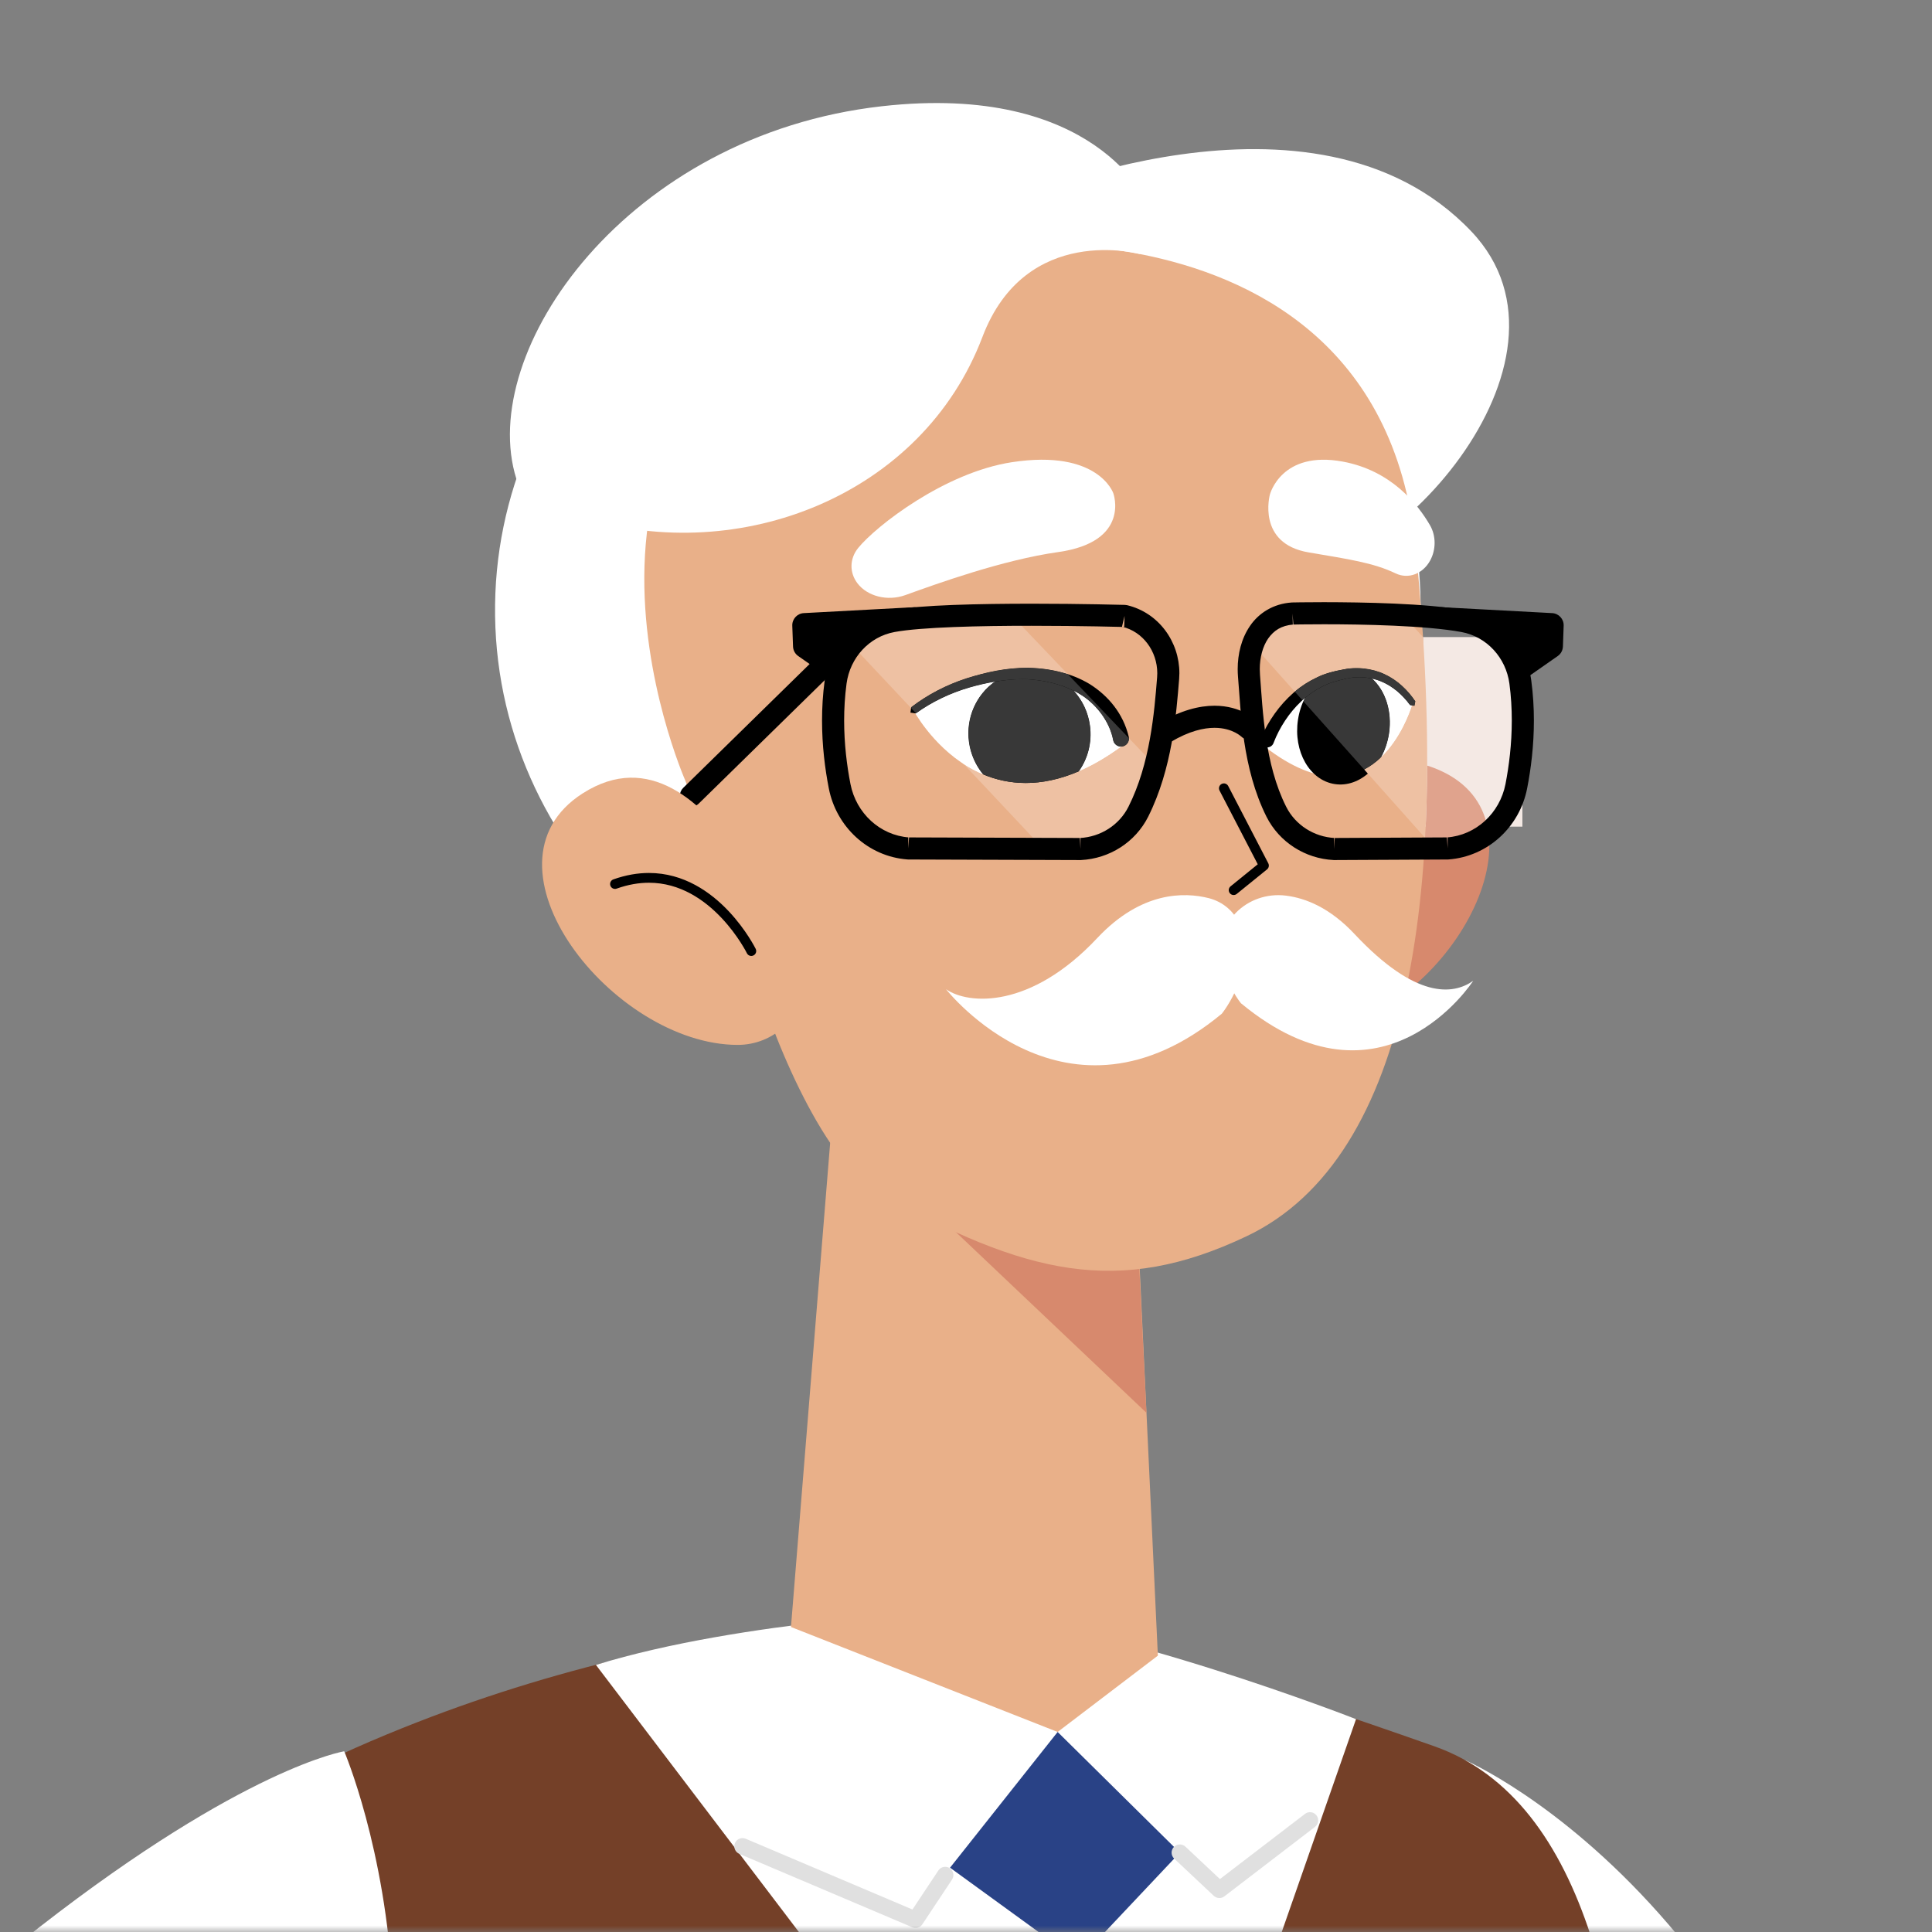 <?xml version="1.0" encoding="UTF-8"?>
<svg width="150px" height="150px" viewBox="0 0 150 150" version="1.1" xmlns="http://www.w3.org/2000/svg" xmlns:xlink="http://www.w3.org/1999/xlink">
    <rect x="0" y="0" width="150" height="150" fill="#808080" stroke="none"/>
    <title>avatar/professional</title>
    <defs>
        <rect id="path-1" x="0" y="0" width="150" height="150"></rect>
    </defs>
    <g id="avatar/professional" stroke="none" stroke-width="1" fill="none" fill-rule="evenodd">
        <mask id="mask-2" fill="white">
            <use xlink:href="#path-1"></use>
        </mask>
        <g id="Rectangle"></g>
        <g id="avatar/old-man" mask="url(#mask-2)">
            <g transform="translate(-73.862, 8)">
                <polyline id="Fill-135" fill="#FFFFFF" points="165.922 612.792 195.088 612.792 195.101 652.738 165.935 652.738 165.922 612.792"></polyline>
                <path d="M193.542,642.225 L182.034,649.899 L169.233,645.856 C168.23,645.539 167.149,645.586 166.178,645.986 C164.504,646.678 163.411,648.309 163.411,650.123 L163.411,666.516 L249.512,666.516 C249.512,666.516 249.401,652.15 228.074,655.607 L197.913,641.873 C196.494,641.226 194.841,641.36 193.542,642.225" id="Fill-136" fill="#000000"></path>
                <polygon id="Fill-137" fill="#000000" points="163.411 672 184.67 672 184.67 666.516 163.411 666.516"></polygon>
                <polyline id="Fill-138" fill="#000000" points="184.67 666.516 195.944 672 249.512 672 249.512 666.516 184.67 666.516"></polyline>
                <polyline id="Fill-139" fill="#FFFFFF" points="83.68 612.792 112.844 612.792 107.758 652.738 78.592 652.738 83.68 612.792"></polyline>
                <path d="M106.199,642.225 L94.69,649.899 L81.89,645.856 C80.887,645.539 79.806,645.586 78.835,645.986 C77.16,646.678 76.067,648.309 76.067,650.123 L76.067,666.516 L162.168,666.516 C162.168,666.516 162.058,652.15 140.73,655.607 L110.57,641.873 C109.15,641.226 107.498,641.36 106.199,642.225" id="Fill-140" fill="#000000"></path>
                <polygon id="Fill-141" fill="#000000" points="76.067 672 97.327 672 97.327 666.516 76.067 666.516"></polygon>
                <polyline id="Fill-142" fill="#000000" points="97.327 666.516 108.601 672 162.168 672 162.168 666.516 97.327 666.516"></polyline>
                <path d="M196.123,242.531 C196.123,242.531 199.006,248.16 200.801,301.586 C201.168,312.568 202.926,332.226 203.045,349.897 L202.297,629.653 L156.975,629.653 L151.827,337.324 L118.532,629.653 L72.667,628.451 L99.705,252.874 L142.626,247.636 L196.123,242.531" id="Fill-143" fill="#212E38"></path>
                <path d="M151.98,337.681 L174.768,327.871 C174.965,327.786 175.055,327.558 174.97,327.361 C174.885,327.163 174.658,327.072 174.46,327.157 L151.673,336.967 C151.475,337.052 151.385,337.28 151.47,337.477 C151.555,337.674 151.783,337.766 151.98,337.681" id="Fill-144" fill="#000000"></path>
                <path d="M193.833,259.774 L237.471,354.633 L251.349,353.671 C234.504,288.92 234.533,289.02 222.164,249.085 C220.206,242.759 207.453,241.245 201.304,243.708 C195.545,246.013 191.533,254.011 193.833,259.774" id="Fill-145" fill="#E9B089"></path>
                <path d="M236.249,346.128 C236.249,346.128 232.599,359.02 238.727,370.725 L237.464,383.592 C237.267,385.589 238.578,387.381 240.534,387.792 C242.652,388.239 244.794,386.922 245.371,384.814 L247.436,377.278 L248.167,379.862 C249.328,383.964 249.051,388.379 247.38,392.387 L242.623,403.797 C242.083,405.096 240.587,404.863 241.457,405.927 C243.138,407.984 246.426,407.648 247.779,405.278 L257.602,392.759 C260.748,387.248 261.393,380.725 259.37,374.859 L246.793,341.635 L236.249,346.128" id="Fill-146" fill="#E9B089"></path>
                <path d="M225.583,247.636 L221.811,187.258 C216.47,140.992 187.586,128.648 187.586,128.648 L185.148,207.404 L193.908,202.589 L200.13,284.699 L226.623,346.286 L252.561,335.483 L225.583,247.636" id="Fill-147" fill="#FFFFFF"></path>
                <path d="M142.095,117.561 C129.818,118.608 117.706,121.248 106.226,125.724 C102.995,126.984 99.785,128.387 96.88,129.906 C88.693,134.19 91.143,143.445 92.171,152.896 L96.982,280.668 L196.891,278.242 C201.422,278.135 204.964,274.302 204.714,269.777 L200.762,167.305 C200.383,149.323 197.27,131.827 185.219,127.579 C171.72,122.819 155.241,117.486 148.057,117.055 L142.095,117.561" id="Fill-148" fill="#744028"></path>
                <path d="M179.144,125.473 C179.144,125.473 160.171,118.042 148.057,117.055 C148.057,117.055 131.508,117.757 120.13,121.264 L161.578,175.81 L179.144,125.473" id="Fill-149" fill="#FFFFFF"></path>
                <polyline id="Fill-150" fill="#294286" points="155.977 126.469 147.623 137.007 157.556 144.223 165.463 135.839 155.977 126.469"></polyline>
                <polyline id="Fill-151" fill="#294286" points="155.45 139.735 150.444 161.157 161.578 175.81 165.463 164.677 158.819 139.735 155.45 139.735"></polyline>
                <path d="M146.716,137.225 L144.705,140.254 L131.761,134.76 C131.436,134.622 131.062,134.773 130.925,135.096 C130.787,135.421 130.938,135.795 131.263,135.933 L144.694,141.634 C144.977,141.755 145.303,141.656 145.475,141.4 L147.778,137.928 C147.972,137.636 147.892,137.24 147.598,137.044 C147.305,136.851 146.909,136.931 146.716,137.225" id="Fill-152" fill="#E0E0E0"></path>
                <path d="M165.026,136.303 L168.098,139.191 C168.325,139.404 168.676,139.423 168.922,139.232 L175.956,133.84 C176.237,133.626 176.29,133.226 176.075,132.946 C175.861,132.667 175.46,132.614 175.181,132.829 L168.577,137.891 L165.9,135.375 C165.643,135.134 165.24,135.146 164.999,135.402 C164.757,135.659 164.769,136.062 165.026,136.303" id="Fill-153" fill="#E0E0E0"></path>
                <path d="M100.587,127.97 C100.587,127.97 69.723,132.941 3.998,222.18 L37.858,248.636 L92.147,185.801 C113.451,157.988 100.587,127.97 100.587,127.97" id="Fill-154" fill="#FFFFFF"></path>
                <polyline id="Fill-155" fill="#000000" points="80.817 157.988 154.144 184.641 148.011 202.431 76.924 175.793 80.817 157.988"></polyline>
                <polyline id="Fill-156" fill="#FFFFFF" points="147.742 194.657 150.444 186.013 81.273 161.473 78.799 170.336 147.742 194.657"></polyline>
                <polyline id="Fill-157" fill="#212E38" points="81.897 166.267 46.315 268.44 119.593 293.681 156.086 192.643 81.897 166.267"></polyline>
                <polyline id="Fill-158" fill="#000000" points="81.897 166.267 80.817 157.988 45.089 259.701 46.315 268.44 81.897 166.267"></polyline>
                <polyline id="Fill-159" fill="#FFFFFF" points="129.527 221.495 83.042 204.981 87.245 192.699 133.728 209.212 129.527 221.495"></polyline>
                <polyline id="Fill-160" fill="#E9B089" points="56.564 230.174 110.479 249.751 107.797 269.943 52.681 259.645 56.564 230.174"></polyline>
                <path d="M110.479,249.751 C110.479,249.751 144.9,238.084 145.458,251.006 C146.017,263.925 144.128,294.903 107.797,269.943 L110.479,249.751" id="Fill-161" fill="#E9B089"></path>
                <path d="M109.536,251.364 L113.563,245.522 C115.884,242.152 119.165,239.558 122.977,238.074 L130.039,235.325 C131.732,234.666 133.655,235.254 134.692,236.746 C135.824,238.375 135.564,240.592 134.087,241.916 L124.598,250.421 L109.536,251.364" id="Fill-162" fill="#E9B089"></path>
                <path d="M29.373,216.136 L99.27,238.783 L92.802,274.353 L14.784,254.873 C2.669,251.232 -3.395,237.69 1.958,226.227 C6.777,215.908 19.014,211.405 29.373,216.136" id="Fill-163" fill="#FFFFFF"></path>
                <path d="M57.021,224.424 L38.055,218.278 C37.72,218.169 37.361,218.353 37.252,218.688 C37.144,219.023 37.327,219.383 37.662,219.492 L56.628,225.637 C56.963,225.746 57.322,225.563 57.431,225.228 C57.54,224.893 57.356,224.532 57.021,224.424" id="Fill-164" fill="#E0E0E0"></path>
                <path d="M152.235,7.67 C152.235,7.67 175.861,-2.919 188.099,9.97 C197.699,20.079 181.357,37.694 172.611,36.708 C163.866,35.722 152.235,7.67 152.235,7.67" id="Fill-165" fill="#FFFFFF"></path>
                <path d="M172.007,68.166 C172.313,64.683 173.218,61.257 174.833,58.058 C177.05,53.665 180.473,49.441 185.721,51.843 C194.661,55.936 186.068,70.519 176.97,71.804 C174.292,72.183 171.815,70.359 172.007,68.166" id="Fill-166" fill="#D7896D"></path>
                <path d="M184.16,38.845 C184.429,57.837 170.263,73.397 149.815,73.687 C129.366,73.976 112.569,58.816 112.3,39.828 C112.032,20.836 128.39,5.206 148.841,4.916 C169.289,4.627 183.892,19.855 184.16,38.845" id="Fill-167" fill="#FFFFFF"></path>
                <polyline id="Fill-168" fill="#E9B089" points="139.438 66.864 135.273 118.319 155.977 126.469 163.759 120.543 161.503 72.468 139.438 66.864"></polyline>
                <polyline id="Fill-169" fill="#D7896D" points="162.872 101.689 143.775 83.583 161.607 76.013 162.872 101.689"></polyline>
                <path d="M143.113,12.761 C149.361,10.959 156.009,10.48 162.389,11.729 C171.03,13.421 182.153,18.682 183.758,34.417 C186.433,60.64 183.538,81.852 170.656,87.977 C160.766,92.679 153.493,91.022 141.94,84.507 C137.641,82.082 133.419,71.598 132.193,66.588 L127.074,52.615 C127.074,52.615 113.267,21.373 143.113,12.761" id="Fill-170" fill="#E9B089"></path>
                <path d="M168.546,53.378 L171.514,59.102 L169.403,60.815 C169.24,60.948 169.214,61.186 169.347,61.349 C169.478,61.512 169.718,61.538 169.881,61.405 L172.235,59.498 C172.375,59.384 172.415,59.188 172.332,59.027 L169.221,53.028 C169.124,52.841 168.895,52.768 168.71,52.865 C168.523,52.961 168.449,53.191 168.546,53.378" id="Fill-171" fill="#000000"></path>
                <path d="M172.455,30.401 C172.455,30.401 171.412,34.199 175.462,34.888 C178.535,35.411 180.489,35.687 182.214,36.516 C183.195,36.987 184.327,36.564 184.898,35.522 C185.359,34.68 185.364,33.604 184.888,32.781 C183.921,31.114 181.862,28.537 178.129,27.841 C173.332,26.947 172.455,30.401 172.455,30.401" id="Fill-172" fill="#FFFFFF"></path>
                <path d="M160.3,30.296 C160.3,30.296 161.677,34.068 156.013,34.864 C151.712,35.471 146.58,37.327 144.154,38.203 C142.777,38.699 141.203,38.306 140.427,37.278 C139.802,36.448 139.816,35.372 140.497,34.536 C141.879,32.841 147.207,28.679 152.433,27.884 C159.144,26.86 160.3,30.296 160.3,30.296" id="Fill-173" fill="#FFFFFF"></path>
                <path d="M161.192,49.752 C161.192,49.752 158.364,39.401 144.788,47.149 C144.788,47.149 150.449,57.873 161.192,49.752" id="Fill-174" fill="#FFFFFF"></path>
                <path d="M158.489,48.346 C158.846,51.022 157.031,53.471 154.435,53.817 C151.841,54.162 149.447,52.271 149.09,49.596 C148.737,46.92 150.551,44.47 153.147,44.125 C155.742,43.78 158.134,45.67 158.489,48.346" id="Fill-175" fill="#000000"></path>
                <path d="M144.604,46.908 C145.891,45.92 147.351,45.169 148.888,44.669 C150.435,44.18 152.006,43.838 153.68,43.845 C155.311,43.882 156.992,44.227 158.461,45.109 C159.914,46.021 161.067,47.403 161.498,49.201 C161.58,49.534 161.374,49.871 161.041,49.949 C160.708,50.031 160.373,49.825 160.291,49.492 L160.288,49.471 L160.274,49.402 C160.013,48.103 159.086,46.794 157.888,46.009 C156.665,45.211 155.161,44.827 153.646,44.737 C152.161,44.679 150.583,44.96 149.113,45.383 C147.63,45.815 146.221,46.488 144.97,47.389 L144.548,47.328 L144.604,46.908" id="Fill-178" fill="#000000"></path>
                <path d="M172.013,49.936 C172.013,49.936 175.941,39.581 183.54,46.595 C183.54,46.595 180.745,56.752 172.013,49.936" id="Fill-179" fill="#FFFFFF"></path>
                <path d="M174.637,47.879 C174.263,50.344 175.543,52.581 177.495,52.876 C179.446,53.172 181.332,51.415 181.706,48.95 C182.078,46.485 180.798,44.246 178.846,43.95 C176.897,43.654 175.011,45.414 174.637,47.879" id="Fill-180" fill="#000000"></path>
                <path d="M183.333,46.74 C182.749,45.942 181.99,45.281 181.102,44.914 C180.228,44.545 179.188,44.479 178.321,44.707 L178.272,44.718 C177.641,44.861 177.01,45.024 176.446,45.342 C175.877,45.638 175.341,46.009 174.879,46.461 C173.945,47.341 173.197,48.496 172.75,49.658 L172.738,49.692 C172.635,49.961 172.33,50.097 172.062,49.993 C171.792,49.89 171.656,49.587 171.759,49.315 L171.764,49.303 C172.058,48.594 172.414,47.996 172.832,47.401 C173.248,46.816 173.733,46.276 174.275,45.798 C174.811,45.312 175.429,44.914 176.084,44.605 C176.733,44.273 177.451,44.11 178.158,43.981 L178.109,43.993 C178.692,43.857 179.222,43.845 179.775,43.904 C180.319,43.967 180.857,44.105 181.352,44.339 C182.35,44.797 183.159,45.572 183.749,46.451 L183.679,46.803 L183.333,46.74" id="Fill-183" fill="#000000"></path>
                <path d="M170.158,63.88 C169.743,62.801 168.823,62.012 167.703,61.73 C165.821,61.257 162.474,61.182 159.054,64.829 C153.874,70.355 149.038,70.01 147.311,68.802 C147.311,68.802 156.637,80.718 168.725,70.702 C168.725,70.702 171.472,67.314 170.158,63.88" id="Fill-184" fill="#FFFFFF"></path>
                <path d="M168.706,66.699 C168.064,63.707 170.678,61.155 173.711,61.538 C175.273,61.735 177.143,62.505 179.035,64.525 C183.768,69.572 186.664,69.257 188.24,68.152 C188.24,68.152 181.243,79.035 170.202,69.886 C170.202,69.886 169.101,68.528 168.706,66.699" id="Fill-185" fill="#FFFFFF"></path>
                <polygon id="Fill-186" fill="#F4E9E4" points="184.347 56.181 192.062 56.181 192.062 41.463 184.347 41.463"></polygon>
                <path d="M185.245,57.878 L184.509,57.053 C184.607,55.236 184.658,53.361 184.667,51.44 C185.01,51.545 185.362,51.678 185.721,51.843 C187.832,52.808 188.964,54.359 189.345,56.181 C188.373,57.035 187.049,57.686 185.245,57.878" id="Fill-189" fill="#E0A38D"></path>
                <path d="M184.509,57.053 L179.775,51.741 C180.266,51.486 180.703,51.156 181.089,50.787 C182.574,49.364 183.297,47.362 183.487,46.769 L183.679,46.803 L183.749,46.451 C183.159,45.572 182.35,44.797 181.352,44.339 C180.857,44.105 180.319,43.967 179.775,43.904 C179.572,43.882 179.372,43.87 179.171,43.87 C178.84,43.87 178.505,43.904 178.151,43.982 C177.446,44.112 176.732,44.273 176.084,44.605 C175.474,44.892 174.896,45.257 174.386,45.698 L170.812,41.689 C170.812,41.689 171.358,39.175 177.561,39.175 C178.953,39.175 180.628,39.301 182.647,39.612 L184.347,41.463 C184.568,44.909 184.679,48.242 184.667,51.44 C184.658,53.361 184.607,55.236 184.509,57.053" id="Fill-190" fill="#EEC1A3"></path>
                <path d="M181.089,50.787 C181.388,50.245 181.602,49.624 181.706,48.95 C181.967,47.219 181.415,45.599 180.387,44.686 C180.631,44.742 180.873,44.817 181.102,44.914 C181.99,45.281 182.749,45.942 183.333,46.74 L183.487,46.769 C183.297,47.362 182.574,49.364 181.089,50.787 M175.052,46.446 L174.981,46.364 C175.044,46.306 175.108,46.248 175.173,46.192 C175.13,46.276 175.091,46.359 175.052,46.446" id="Fill-191" fill="#FFFFFF"></path>
                <path d="M179.775,51.741 L175.052,46.446 C175.091,46.359 175.13,46.276 175.173,46.192 C175.564,45.859 175.994,45.577 176.446,45.342 C177.01,45.024 177.641,44.861 178.272,44.718 L178.321,44.707 C178.656,44.62 179.015,44.576 179.382,44.576 C179.717,44.576 180.057,44.613 180.387,44.686 C181.415,45.599 181.967,47.219 181.706,48.95 C181.602,49.624 181.388,50.245 181.089,50.787 C180.703,51.156 180.266,51.486 179.775,51.741" id="Fill-192" fill="#383838"></path>
                <path d="M183.679,46.803 L183.487,46.769 L183.333,46.74 C182.749,45.942 181.99,45.281 181.102,44.914 C180.873,44.817 180.631,44.742 180.387,44.686 C180.057,44.613 179.717,44.576 179.382,44.576 C179.015,44.576 178.656,44.62 178.321,44.707 L178.272,44.718 C177.641,44.861 177.01,45.024 176.446,45.342 C175.994,45.577 175.564,45.859 175.173,46.192 C175.108,46.248 175.044,46.306 174.981,46.364 L174.386,45.698 C174.896,45.257 175.474,44.892 176.084,44.605 C176.732,44.273 177.446,44.112 178.151,43.982 C178.505,43.904 178.84,43.87 179.171,43.87 C179.372,43.87 179.572,43.882 179.775,43.904 C180.319,43.967 180.857,44.105 181.352,44.339 C182.35,44.797 183.159,45.572 183.749,46.451 L183.679,46.803" id="Fill-193" fill="#383838"></path>
                <path d="M156.006,57.93 C155.637,57.93 155.251,57.913 154.845,57.878 L148.684,51.323 C149.145,51.622 149.648,51.896 150.19,52.122 C151.166,52.531 152.271,52.791 153.502,52.791 C154.748,52.791 156.121,52.526 157.626,51.879 C158.658,51.435 159.751,50.809 160.903,49.968 C160.948,49.966 160.995,49.961 161.041,49.949 C161.337,49.879 161.531,49.609 161.515,49.315 L163.302,51.187 C163.302,51.187 163.302,57.93 156.006,57.93 M144.596,46.973 L138.796,40.8 C138.796,40.8 141.684,39.591 150.297,39.591 C150.918,39.591 151.567,39.598 152.247,39.612 L156.766,44.343 C155.761,44.015 154.71,43.868 153.68,43.845 C153.665,43.845 153.651,43.845 153.638,43.845 C151.98,43.845 150.423,44.183 148.888,44.669 C147.351,45.169 145.891,45.92 144.604,46.908 L144.596,46.973" id="Fill-194" fill="#EEC1A3"></path>
                <path d="M150.19,52.122 C149.648,51.896 149.145,51.622 148.684,51.323 L144.98,47.381 C146.228,46.485 147.635,45.815 149.113,45.383 C149.76,45.196 150.428,45.038 151.1,44.924 C149.674,45.925 148.841,47.704 149.09,49.596 C149.22,50.563 149.616,51.428 150.19,52.122 M157.626,51.879 C158.321,50.899 158.663,49.65 158.489,48.346 C158.348,47.287 157.889,46.352 157.226,45.63 C157.454,45.743 157.675,45.871 157.888,46.009 C159.086,46.794 160.013,48.103 160.274,49.402 L160.288,49.471 L160.291,49.492 C160.361,49.776 160.614,49.968 160.895,49.968 C160.897,49.968 160.9,49.968 160.903,49.968 C159.751,50.809 158.658,51.435 157.626,51.879" id="Fill-195" fill="#FFFFFF"></path>
                <path d="M153.502,52.791 C152.271,52.791 151.166,52.531 150.19,52.122 C149.616,51.428 149.22,50.563 149.09,49.596 C148.841,47.704 149.674,45.925 151.1,44.924 C151.821,44.802 152.545,44.73 153.254,44.73 C153.385,44.73 153.515,44.732 153.646,44.737 C154.897,44.812 156.142,45.087 157.226,45.63 C157.889,46.352 158.348,47.287 158.489,48.346 C158.663,49.65 158.321,50.899 157.626,51.879 C156.121,52.526 154.748,52.791 153.502,52.791" id="Fill-196" fill="#383838"></path>
                <path d="M160.895,49.968 C160.614,49.968 160.361,49.776 160.291,49.492 L160.288,49.471 L160.274,49.402 C160.013,48.103 159.086,46.794 157.888,46.009 C157.675,45.871 157.454,45.743 157.226,45.63 C156.142,45.087 154.897,44.812 153.646,44.737 C153.515,44.732 153.385,44.73 153.254,44.73 C152.545,44.73 151.821,44.802 151.1,44.924 C150.428,45.038 149.76,45.196 149.113,45.383 C147.635,45.815 146.228,46.485 144.98,47.381 L144.596,46.973 L144.604,46.908 C145.891,45.92 147.351,45.169 148.888,44.669 C150.423,44.183 151.98,43.845 153.638,43.845 C153.651,43.845 153.665,43.845 153.68,43.845 C154.71,43.868 155.761,44.015 156.766,44.343 L161.515,49.315 C161.531,49.609 161.337,49.879 161.041,49.949 C160.995,49.961 160.948,49.966 160.903,49.968 C160.9,49.968 160.897,49.968 160.895,49.968" id="Fill-197" fill="#383838"></path>
                <path d="M164.555,44.652 L163.7,44.582 C163.484,47.323 163.158,51.294 161.476,54.633 C160.764,56.055 159.312,56.98 157.706,57.062 L157.748,57.917 L157.752,57.06 L144.38,57.016 L144.378,57.873 L144.441,57.018 C142.18,56.853 140.334,55.134 139.892,52.873 L139.892,52.871 C139.615,51.454 139.401,49.764 139.401,47.945 C139.401,47.017 139.457,46.055 139.588,45.077 C139.858,43.059 141.352,41.426 143.321,41.069 C145.356,40.691 149.974,40.582 153.951,40.586 C155.889,40.586 157.69,40.61 159.005,40.632 C160.32,40.656 161.145,40.678 161.146,40.678 L161.172,39.821 L160.973,40.656 C162.598,41.036 163.712,42.561 163.713,44.268 L163.7,44.584 L163.7,44.582 L164.555,44.652 L165.41,44.72 L165.429,44.268 C165.43,41.825 163.829,39.576 161.369,38.986 L161.196,38.964 C161.191,38.964 157.855,38.871 153.951,38.871 C149.922,38.874 145.347,38.961 143.013,39.381 C140.278,39.882 138.248,42.128 137.888,44.851 C137.745,45.91 137.685,46.947 137.685,47.945 C137.685,49.898 137.915,51.693 138.209,53.201 C138.787,56.185 141.243,58.498 144.314,58.728 L144.375,58.731 L157.747,58.775 L157.792,58.774 C160.001,58.663 162.01,57.393 163.01,55.403 C164.881,51.663 165.184,47.467 165.41,44.72 L164.555,44.652" id="Fill-198" fill="#000000"></path>
                <path d="M145.043,39.132 L136.268,39.602 C135.754,39.629 135.357,40.064 135.375,40.577 L135.433,42.196 C135.443,42.493 135.593,42.767 135.836,42.935 L138.738,44.963 C138.738,44.963 140.303,39.67 145.043,39.132" id="Fill-199" fill="#000000"></path>
                <path d="M170.834,44.462 L169.979,44.531 C170.206,47.241 170.304,51.63 172.188,55.403 C173.189,57.393 175.197,58.663 177.405,58.774 L177.452,58.775 L186.265,58.731 L186.324,58.728 C189.395,58.498 191.853,56.185 192.431,53.199 C192.725,51.693 192.953,49.896 192.953,47.942 C192.953,46.947 192.893,45.91 192.752,44.851 C192.39,42.128 190.362,39.882 187.627,39.381 C184.606,38.835 179.644,38.757 176.652,38.753 C175.183,38.753 174.204,38.775 174.199,38.775 L174.154,38.777 C172.718,38.871 171.582,39.607 170.914,40.594 C170.236,41.582 169.957,42.78 169.956,43.95 C169.956,44.146 169.964,44.339 169.979,44.531 L170.834,44.462 L171.688,44.394 L171.671,43.95 C171.669,43.056 171.899,42.182 172.325,41.57 C172.761,40.96 173.328,40.567 174.279,40.487 L174.217,39.632 L174.236,40.491 C174.238,40.489 175.2,40.469 176.652,40.469 C179.591,40.467 184.565,40.562 187.319,41.069 C189.287,41.426 190.782,43.058 191.052,45.077 C191.183,46.053 191.237,47.015 191.237,47.942 C191.237,49.762 191.023,51.452 190.748,52.873 C190.306,55.134 188.458,56.853 186.197,57.018 L186.262,57.873 L186.256,57.016 L177.444,57.06 L177.449,57.917 L177.491,57.062 C175.885,56.98 174.433,56.055 173.719,54.633 C172.052,51.326 171.904,47.17 171.688,44.394 L170.834,44.462" id="Fill-200" fill="#000000"></path>
                <path d="M185.597,39.132 L194.372,39.602 C194.885,39.629 195.283,40.064 195.264,40.577 L195.207,42.196 C195.195,42.493 195.047,42.767 194.804,42.935 L191.902,44.963 C191.902,44.963 190.336,39.67 185.597,39.132" id="Fill-201" fill="#000000"></path>
                <path d="M171.429,47.96 C171.341,47.867 170.231,46.794 168.157,46.792 C166.984,46.791 165.541,47.143 163.88,48.132 C163.474,48.375 163.339,48.9 163.581,49.308 C163.824,49.715 164.349,49.849 164.757,49.606 C166.204,48.747 167.324,48.509 168.157,48.508 C168.888,48.509 169.413,48.695 169.757,48.87 C169.928,48.956 170.053,49.043 170.129,49.101 L170.206,49.164 L170.207,49.164 C170.539,49.502 171.083,49.505 171.419,49.172 C171.758,48.841 171.761,48.297 171.429,47.96" id="Fill-202" fill="#000000"></path>
                <path d="M128.105,54.398 L139.396,43.335 C139.734,43.003 139.739,42.461 139.408,42.121 C139.076,41.783 138.534,41.778 138.195,42.109 L126.904,53.172 C126.566,53.504 126.559,54.048 126.891,54.386 C127.222,54.724 127.766,54.729 128.105,54.398" id="Fill-203" fill="#000000"></path>
                <path d="M135.765,68.62 C134.943,65.033 133.507,61.594 131.36,58.491 C128.416,54.235 124.237,50.327 119.114,53.589 C110.388,59.146 121.451,73.101 131.12,73.126 C133.964,73.135 136.281,70.877 135.765,68.62" id="Fill-204" fill="#E9B089"></path>
                <path d="M121.738,60.992 C122.638,60.672 123.47,60.536 124.246,60.536 C126.671,60.535 128.567,61.878 129.874,63.26 C130.525,63.948 131.023,64.64 131.355,65.157 C131.521,65.417 131.647,65.631 131.731,65.781 L131.851,66.009 C131.945,66.196 132.173,66.274 132.361,66.18 C132.55,66.088 132.626,65.861 132.535,65.672 C132.523,65.652 131.81,64.202 130.427,62.736 C129.046,61.276 126.969,59.778 124.246,59.777 C123.382,59.777 122.457,59.93 121.483,60.276 C121.286,60.346 121.182,60.564 121.252,60.763 C121.323,60.96 121.541,61.063 121.738,60.992" id="Fill-205" fill="#000000"></path>
                <path d="M162.389,11.729 C162.389,11.729 153.515,9.263 150.138,18.16 C145.459,30.488 131.317,35.938 119.142,32.202 C119.142,32.202 121.93,14.648 139.972,9.497 C158.013,4.345 162.389,11.729 162.389,11.729" id="Fill-206" fill="#FFFFFF"></path>
                <path d="M162.872,7.67 C162.872,7.67 158.911,-1.624 142.325,0.249 C122.512,2.487 110.831,19.282 113.954,29.184 C116.358,36.812 132.193,25.888 132.193,25.888 L162.872,7.67" id="Fill-207" fill="#FFFFFF"></path>
            </g>
        </g>
    </g>
</svg>